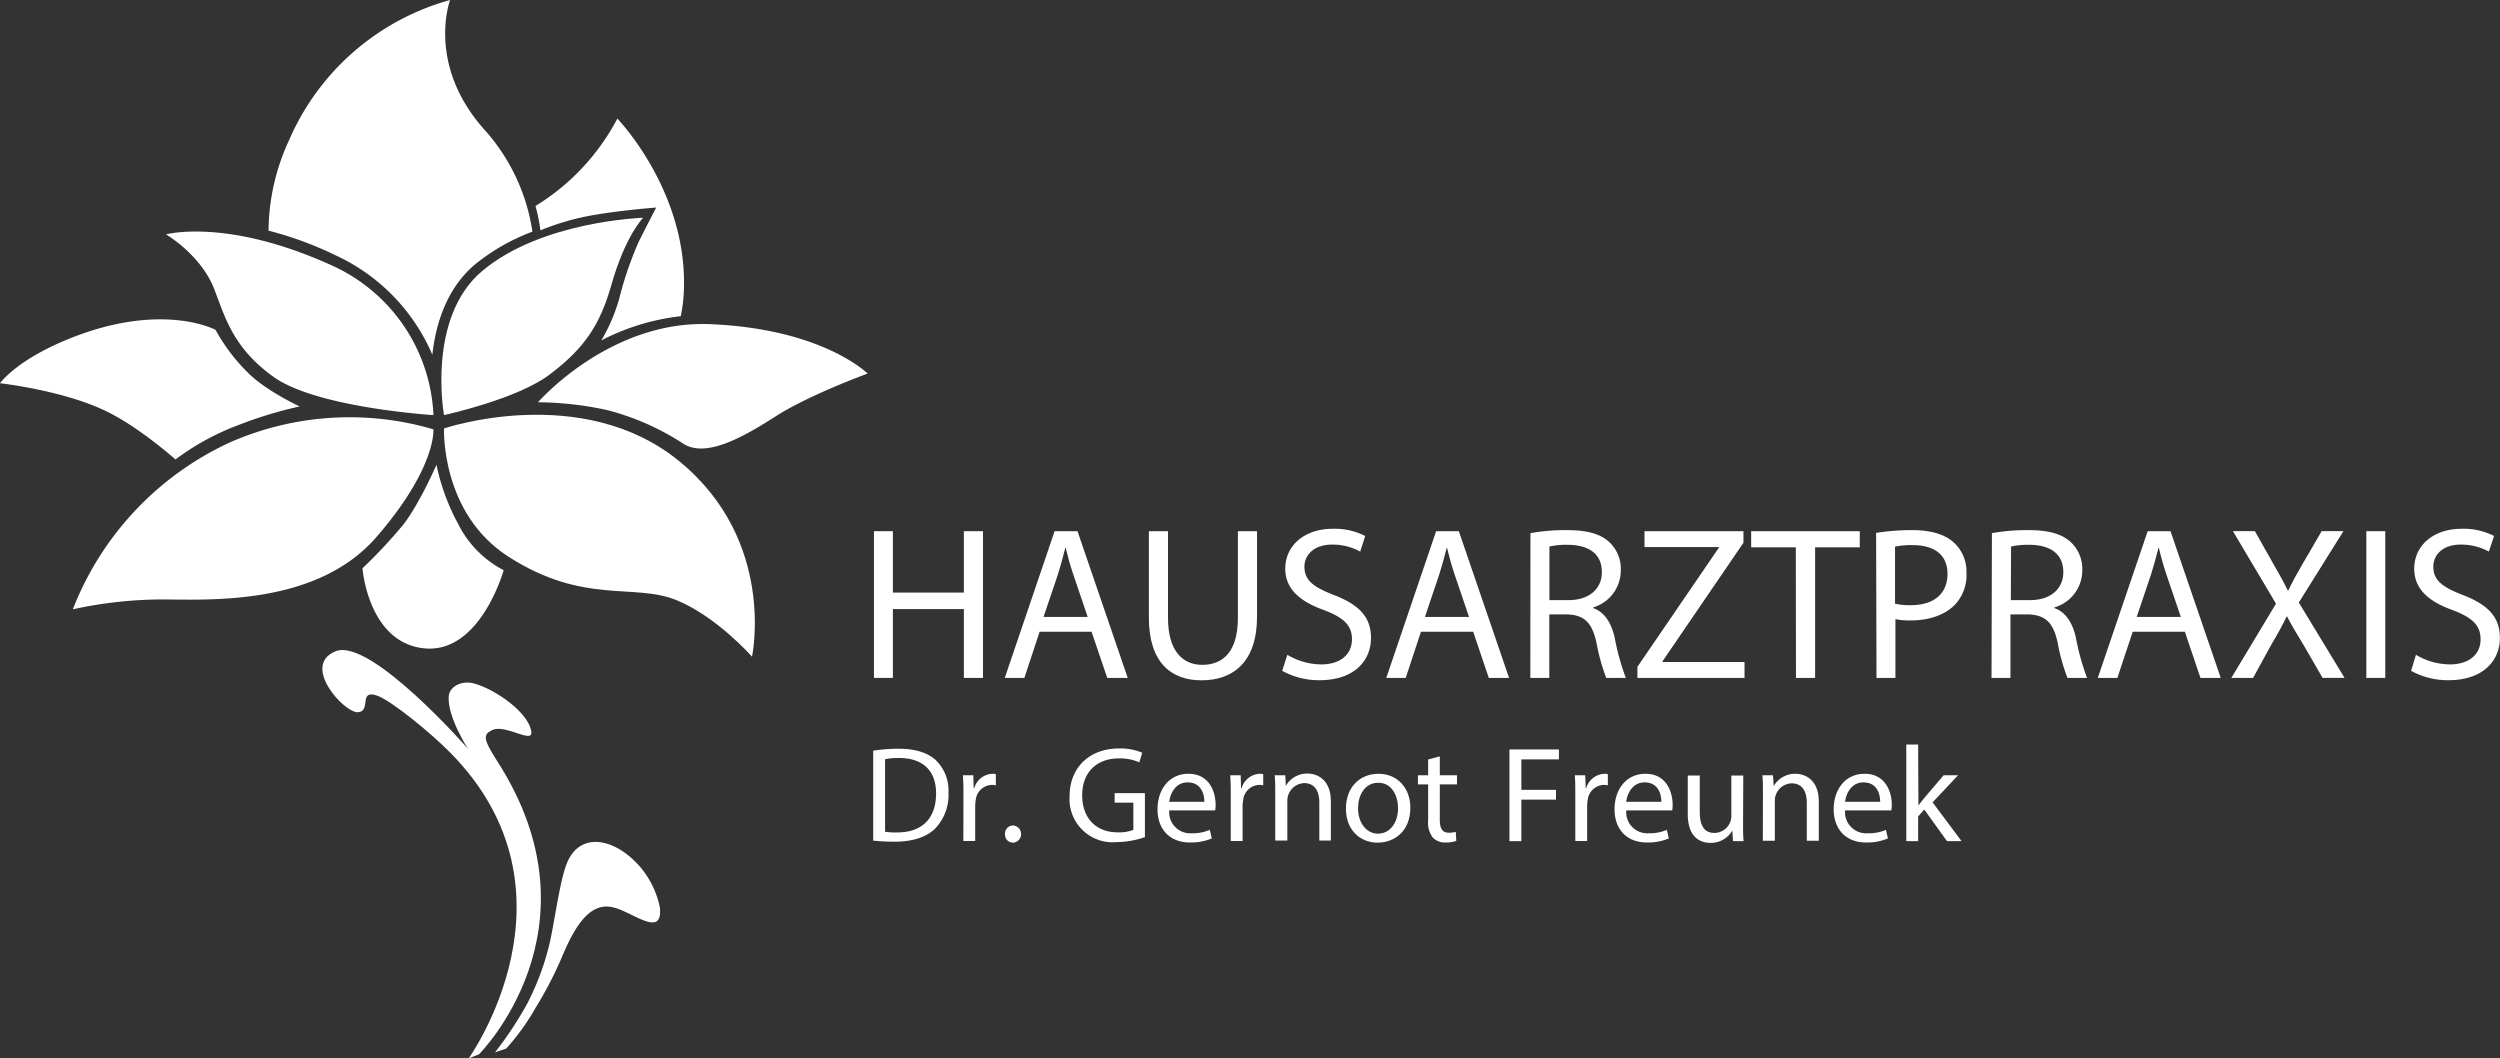 <svg id="Layer_1" data-name="Layer 1" xmlns="http://www.w3.org/2000/svg" viewBox="0 0 447.96 189.63"><rect x="0" y="0" width="447.96" height="189.63" fill="#333333" stroke="none"/><defs><style>.cls-1{fill:#fff;}</style></defs><title>logo_dr_freunek_with_slogan_white</title><path class="cls-1" d="M159.59,95.35v11h12.72v-11h3.43v26.29h-3.43V109.31H159.59v12.33H156.2V95.35Z" transform="translate(0.4 -0.17)"/><path class="cls-1" d="M185.88,113.37l-2.73,8.27h-3.51l8.93-26.29h4.1l9,26.29H198l-2.81-8.27Zm8.62-2.65-2.57-7.57c-.59-1.72-1-3.28-1.37-4.8h-.08c-.39,1.56-.82,3.16-1.32,4.76l-2.58,7.61Z" transform="translate(0.4 -0.17)"/><path class="cls-1" d="M208.89,95.35v15.56c0,5.89,2.62,8.39,6.13,8.39,3.9,0,6.39-2.58,6.39-8.39V95.35h3.43v15.33c0,8.07-4.25,11.39-9.94,11.39-5.38,0-9.44-3.09-9.44-11.24V95.35Z" transform="translate(0.4 -0.17)"/><path class="cls-1" d="M230.27,117.5a12,12,0,0,0,6.08,1.72c3.47,0,5.5-1.83,5.5-4.49,0-2.45-1.4-3.86-4.95-5.22-4.29-1.52-7-3.75-7-7.45,0-4.1,3.4-7.14,8.51-7.14a12,12,0,0,1,5.81,1.29L243.33,99a10.44,10.44,0,0,0-5-1.25c-3.59,0-5,2.14-5,3.94,0,2.46,1.6,3.66,5.22,5.07,4.45,1.71,6.71,3.86,6.71,7.72,0,4.06-3,7.57-9.2,7.57a13.52,13.52,0,0,1-6.71-1.68Z" transform="translate(0.4 -0.17)"/><path class="cls-1" d="M254.21,113.37l-2.73,8.27H248l8.93-26.29H261l9,26.29h-3.63l-2.8-8.27Zm8.62-2.65-2.57-7.57c-.59-1.72-1-3.28-1.37-4.8h-.07c-.39,1.56-.82,3.16-1.33,4.76l-2.57,7.61Z" transform="translate(0.4 -0.17)"/><path class="cls-1" d="M273.83,95.7a35.58,35.58,0,0,1,6.52-.54c3.62,0,6,.66,7.6,2.14a6.53,6.53,0,0,1,2.07,5,6.92,6.92,0,0,1-4.95,6.71v.12c2,.7,3.23,2.57,3.86,5.3a42.05,42.05,0,0,0,2,7.22h-3.51a35.06,35.06,0,0,1-1.75-6.28c-.78-3.63-2.18-5-5.27-5.11h-3.19v11.39h-3.4Zm3.4,12h3.47c3.62,0,5.93-2,5.93-5,0-3.39-2.46-4.87-6.05-4.91a13.69,13.69,0,0,0-3.35.31Z" transform="translate(0.4 -0.17)"/><path class="cls-1" d="M293,119.65l14.59-21.34V98.2H294.27V95.35H312v2.07l-14.51,21.25v.12h14.7v2.85H293Z" transform="translate(0.4 -0.17)"/><path class="cls-1" d="M321.38,98.24h-8V95.35h19.46v2.89h-8v23.4h-3.43Z" transform="translate(0.4 -0.17)"/><path class="cls-1" d="M335.77,95.66a39.76,39.76,0,0,1,6.51-.5c3.36,0,5.81.78,7.37,2.18a7.05,7.05,0,0,1,2.31,5.5,7.74,7.74,0,0,1-2,5.61c-1.8,1.92-4.72,2.89-8,2.89a12,12,0,0,1-2.73-.23v10.53h-3.39Zm3.39,12.68a11.66,11.66,0,0,0,2.81.27c4.1,0,6.59-2,6.59-5.62,0-3.47-2.45-5.14-6.2-5.14a14.11,14.11,0,0,0-3.2.27Z" transform="translate(0.4 -0.17)"/><path class="cls-1" d="M356.52,95.7a35.47,35.47,0,0,1,6.51-.54c3.63,0,6,.66,7.61,2.14a6.53,6.53,0,0,1,2.07,5,6.91,6.91,0,0,1-5,6.71v.12c2,.7,3.24,2.57,3.86,5.3a42.72,42.72,0,0,0,2,7.22h-3.51a34.19,34.19,0,0,1-1.75-6.28c-.78-3.63-2.19-5-5.27-5.11h-3.2v11.39h-3.39Zm3.39,12h3.47c3.63,0,5.93-2,5.93-5,0-3.39-2.45-4.87-6-4.91a13.85,13.85,0,0,0-3.36.31Z" transform="translate(0.4 -0.17)"/><path class="cls-1" d="M381.75,113.37,379,121.64h-3.51l8.94-26.29h4.09l9,26.29h-3.63l-2.8-8.27Zm8.62-2.65-2.57-7.57c-.58-1.72-1-3.28-1.36-4.8h-.08c-.39,1.56-.82,3.16-1.33,4.76l-2.57,7.61Z" transform="translate(0.4 -0.17)"/><path class="cls-1" d="M415.77,121.64l-3.36-5.81c-1.36-2.23-2.22-3.67-3-5.19h-.08c-.74,1.52-1.48,2.92-2.85,5.22l-3.16,5.78h-3.9l8-13.3-7.72-13h3.94l3.47,6.16c1,1.72,1.71,3,2.41,4.45h.12c.74-1.56,1.41-2.77,2.38-4.45l3.59-6.16h3.9l-8,12.79,8.19,13.5Z" transform="translate(0.4 -0.17)"/><path class="cls-1" d="M427,95.35v26.29h-3.39V95.35Z" transform="translate(0.4 -0.17)"/><path class="cls-1" d="M432.5,117.5a12,12,0,0,0,6.08,1.72c3.48,0,5.5-1.83,5.5-4.49,0-2.45-1.4-3.86-4.95-5.22-4.29-1.52-6.94-3.75-6.94-7.45,0-4.1,3.39-7.14,8.5-7.14a12,12,0,0,1,5.81,1.29L445.56,99a10.4,10.4,0,0,0-5-1.25c-3.59,0-4.95,2.14-4.95,3.94,0,2.46,1.6,3.66,5.23,5.07,4.44,1.71,6.7,3.86,6.7,7.72,0,4.06-3,7.57-9.2,7.57a13.55,13.55,0,0,1-6.71-1.68Z" transform="translate(0.4 -0.17)"/><path class="cls-1" d="M156.06,134.68a29.75,29.75,0,0,1,4.51-.35c3.05,0,5.22.71,6.66,2a7.57,7.57,0,0,1,2.32,5.9,8.68,8.68,0,0,1-2.37,6.39c-1.53,1.54-4.07,2.37-7.26,2.37a34.7,34.7,0,0,1-3.86-.2Zm2.13,14.53a13,13,0,0,0,2.14.12c4.54,0,7-2.54,7-7,0-3.88-2.17-6.34-6.66-6.34a11.4,11.4,0,0,0-2.48.22Z" transform="translate(0.4 -0.17)"/><path class="cls-1" d="M172.23,142.77c0-1.39,0-2.58-.1-3.68H174l.07,2.31h.1a3.53,3.53,0,0,1,3.26-2.58,2.22,2.22,0,0,1,.61.07v2a3.13,3.13,0,0,0-.73-.08,3,3,0,0,0-2.88,2.76,7.13,7.13,0,0,0-.09,1v6.29h-2.12Z" transform="translate(0.4 -0.17)"/><path class="cls-1" d="M179.68,149.62a1.44,1.44,0,0,1,1.47-1.53,1.54,1.54,0,0,1,0,3.07A1.44,1.44,0,0,1,179.68,149.62Z" transform="translate(0.4 -0.17)"/><path class="cls-1" d="M204.75,150.16a15.37,15.37,0,0,1-5.05.9,7.73,7.73,0,0,1-8.44-8.29c0-4.9,3.39-8.49,8.9-8.49a10.17,10.17,0,0,1,4.1.76l-.51,1.73a8.55,8.55,0,0,0-3.64-.71c-4,0-6.6,2.49-6.6,6.61s2.51,6.64,6.34,6.64a7,7,0,0,0,2.83-.44V144h-3.35v-1.71h5.42Z" transform="translate(0.4 -0.17)"/><path class="cls-1" d="M209.11,145.38a3.78,3.78,0,0,0,4,4.1,7.75,7.75,0,0,0,3.26-.61l.37,1.53a9.62,9.62,0,0,1-3.93.73c-3.63,0-5.8-2.39-5.8-5.95s2.1-6.36,5.53-6.36c3.86,0,4.88,3.39,4.88,5.56a9.24,9.24,0,0,1-.07,1Zm6.29-1.54c0-1.36-.56-3.48-3-3.48-2.17,0-3.12,2-3.29,3.48Z" transform="translate(0.4 -0.17)"/><path class="cls-1" d="M220.13,142.77c0-1.39,0-2.58-.1-3.68h1.88l.07,2.31h.1a3.54,3.54,0,0,1,3.26-2.58,2.22,2.22,0,0,1,.61.07v2a3.07,3.07,0,0,0-.73-.08,3,3,0,0,0-2.87,2.76,5.83,5.83,0,0,0-.1,1v6.29h-2.12Z" transform="translate(0.4 -0.17)"/><path class="cls-1" d="M228.1,142.28c0-1.22,0-2.22-.1-3.19h1.9L230,141h0a4.35,4.35,0,0,1,3.9-2.22c1.64,0,4.17,1,4.17,5v7H236v-6.8c0-1.9-.71-3.49-2.73-3.49a3.15,3.15,0,0,0-3,3.19v7.1H228.1Z" transform="translate(0.4 -0.17)"/><path class="cls-1" d="M252.31,144.89c0,4.37-3,6.27-5.88,6.27-3.19,0-5.66-2.34-5.66-6.07,0-4,2.59-6.27,5.86-6.27S252.31,141.28,252.31,144.89Zm-9.37.12c0,2.59,1.49,4.54,3.59,4.54s3.58-1.93,3.58-4.59c0-2-1-4.53-3.53-4.53S242.94,142.77,242.94,145Z" transform="translate(0.4 -0.17)"/><path class="cls-1" d="M257.59,135.7v3.39h3.08v1.63h-3.08v6.37c0,1.46.42,2.29,1.61,2.29a4.53,4.53,0,0,0,1.25-.15l.09,1.61a5.24,5.24,0,0,1-1.9.29,2.94,2.94,0,0,1-2.31-.9,4.36,4.36,0,0,1-.83-3.07v-6.44h-1.83v-1.63h1.83v-2.83Z" transform="translate(0.4 -0.17)"/><path class="cls-1" d="M270.07,134.46h8.86v1.78H272.2v5.46h6.21v1.75H272.2v7.44h-2.13Z" transform="translate(0.4 -0.17)"/><path class="cls-1" d="M281.87,142.77c0-1.39,0-2.58-.09-3.68h1.87l.08,2.31h.09a3.55,3.55,0,0,1,3.27-2.58,2.22,2.22,0,0,1,.61.07v2a3.13,3.13,0,0,0-.73-.08,3,3,0,0,0-2.88,2.76,5.83,5.83,0,0,0-.1,1v6.29h-2.12Z" transform="translate(0.4 -0.17)"/><path class="cls-1" d="M291,145.38a3.78,3.78,0,0,0,4,4.1,7.83,7.83,0,0,0,3.27-.61l.36,1.53a9.62,9.62,0,0,1-3.93.73c-3.63,0-5.8-2.39-5.8-5.95s2.1-6.36,5.54-6.36c3.85,0,4.87,3.39,4.87,5.56a7.21,7.21,0,0,1-.07,1Zm6.29-1.54c0-1.36-.56-3.48-3-3.48-2.17,0-3.13,2-3.3,3.48Z" transform="translate(0.4 -0.17)"/><path class="cls-1" d="M311.93,147.67c0,1.22,0,2.29.1,3.22h-1.9L310,149H310a4.45,4.45,0,0,1-3.9,2.2c-1.86,0-4.08-1-4.08-5.17v-6.9h2.15v6.53c0,2.25.68,3.76,2.63,3.76a3.1,3.1,0,0,0,2.83-1.95,3.21,3.21,0,0,0,.2-1.1v-7.24h2.14Z" transform="translate(0.4 -0.17)"/><path class="cls-1" d="M315.49,142.28c0-1.22,0-2.22-.1-3.19h1.9l.13,1.95h0a4.37,4.37,0,0,1,3.91-2.22c1.63,0,4.17,1,4.17,5v7h-2.15v-6.8c0-1.9-.71-3.49-2.73-3.49a3.12,3.12,0,0,0-3,3.19v7.1h-2.15Z" transform="translate(0.4 -0.17)"/><path class="cls-1" d="M330.21,145.38a3.79,3.79,0,0,0,4.05,4.1,7.8,7.8,0,0,0,3.27-.61l.36,1.53a9.52,9.52,0,0,1-3.92.73c-3.63,0-5.8-2.39-5.8-5.95s2.09-6.36,5.53-6.36c3.85,0,4.88,3.39,4.88,5.56a6.89,6.89,0,0,1-.08,1Zm6.29-1.54c0-1.36-.56-3.48-3-3.48-2.17,0-3.12,2-3.29,3.48Z" transform="translate(0.4 -0.17)"/><path class="cls-1" d="M343.35,144.5h0c.29-.41.71-.93,1.05-1.34l3.46-4.07h2.59l-4.56,4.85,5.19,6.95h-2.61l-4.07-5.66-1.1,1.22v4.44h-2.12V133.58h2.12Z" transform="translate(0.4 -0.17)"/><g id="_Gruppe_bluete_weiss" data-name="&lt;Gruppe&gt; bluete weiss"><path class="cls-1" d="M96,72.25s12.73-14.65,30.66-14c20.33.78,28.41,8.86,28.41,8.86s-10.43,3.79-16.4,7.61-12.49,7.5-16.56,5a45.89,45.89,0,0,0-13.72-6.07A59.65,59.65,0,0,0,96,72.25Z" transform="translate(0.4 -0.17)"/><path class="cls-1" d="M106.46,38.62c4.93-.83,10.72-1.26,10.72-1.26s-1.86,3.57-3.15,6.17a63.64,63.64,0,0,0-3.32,9.55,30.49,30.49,0,0,1-3.37,8.09,40.58,40.58,0,0,1,14.24-4.34,28.41,28.41,0,0,0,.58-5.26c.37-17.45-11.94-30.15-11.94-30.15A40.35,40.35,0,0,1,95.55,37.08a33.07,33.07,0,0,1,.89,4.36A45.16,45.16,0,0,1,106.46,38.62Z" transform="translate(0.4 -0.17)"/><path class="cls-1" d="M86.59,23.62C75.88,11.82,80.25.17,80.25.17A44.28,44.28,0,0,0,51.4,25.28,39.16,39.16,0,0,0,47.72,41.5a63.53,63.53,0,0,1,12,4.41A34.64,34.64,0,0,1,77.07,63.73c.61-5.5,2.53-11.87,7.65-16.18A36.5,36.5,0,0,1,95,41.68,35,35,0,0,0,86.59,23.62Z" transform="translate(0.4 -0.17)"/><path class="cls-1" d="M79.16,74.55S76,57.14,86,48.73c10.68-9,28.84-9.54,28.84-9.54s-3.19,3.18-5.72,12.13c-2,7-4.77,11.25-11,15.93C92.35,71.68,79.16,74.55,79.16,74.55Z" transform="translate(0.4 -0.17)"/><path class="cls-1" d="M77.27,74.55A30.93,30.93,0,0,0,58.83,47.63c-18.68-8.44-29.49-5.46-29.49-5.46S35.6,45.79,38,52c1.94,5,3.34,10.51,10.67,15.74C56.45,73.26,77.27,74.55,77.27,74.55Z" transform="translate(0.4 -0.17)"/><path class="cls-1" d="M77.26,77.1a53.24,53.24,0,0,0-36.61,2.41,54.84,54.84,0,0,0-28,29.84,75.85,75.85,0,0,1,15.76-1.77c8.39,0,27.84,1.27,38.64-11.18S77.26,77.1,77.26,77.1Z" transform="translate(0.4 -0.17)"/><path class="cls-1" d="M79.16,76.94s-.64,15.19,11.58,23c13.47,8.63,22.38,4.67,30,7.74,7.25,2.92,13.61,10.16,13.61,10.16s4.45-20.7-13-35S79.16,76.94,79.16,76.94Z" transform="translate(0.4 -0.17)"/><path class="cls-1" d="M38.22,59.27s-9.29-5-25.53,1.32C2.64,64.49-.4,68.84-.4,68.84s11.28,1.25,19,5c5.87,2.8,12.44,8.66,12.44,8.66a45.26,45.26,0,0,1,11.48-6.24A72.82,72.82,0,0,1,53.3,73s-5.65-2.61-8.94-5.72A33.1,33.1,0,0,1,38.22,59.27Z" transform="translate(0.4 -0.17)"/><path class="cls-1" d="M77.81,83.45s-3.09,7.11-6,10.79A90.23,90.23,0,0,1,64.55,102s1,13.32,11.06,14.34,14.24-14,14.24-14a18.75,18.75,0,0,1-8.14-8.26A38.56,38.56,0,0,1,77.81,83.45Z" transform="translate(0.4 -0.17)"/><path class="cls-1" d="M83.46,134.34s-17.5-20-23.73-17.47,1.55,11.06,4,10.92.07-4.11,3.37-3c2.53.83,9.71,6.72,13.15,10.21,24.72,25,3.32,54.83,3.32,54.83l1.85-.74s22.59-22.5,3.3-52.49c-2.55-4-2.62-4.81-.91-5.62,2.33-1.09,7.21,2.46,7,.38-.38-3.52-6.56-7.72-10.25-8.72-2.39-.65-4.46.67-4.56,2.32C79.75,128.68,83.46,134.34,83.46,134.34Z" transform="translate(0.4 -0.17)"/><path class="cls-1" d="M101.18,154.85c-1.15,2.87-1.89,8.32-2.87,13.31A46.57,46.57,0,0,1,94.07,180a64.87,64.87,0,0,1-5.77,8.73l2-.67a41,41,0,0,0,5.29-7.35,67,67,0,0,0,4.84-9.4c2.38-5.6,5-9.38,8.83-8.6,3.62.74,9.09,5.71,8.59.13a16.25,16.25,0,0,0-3.42-7.19C109.82,150.23,103.48,149.1,101.18,154.85Z" transform="translate(0.4 -0.17)"/></g></svg>